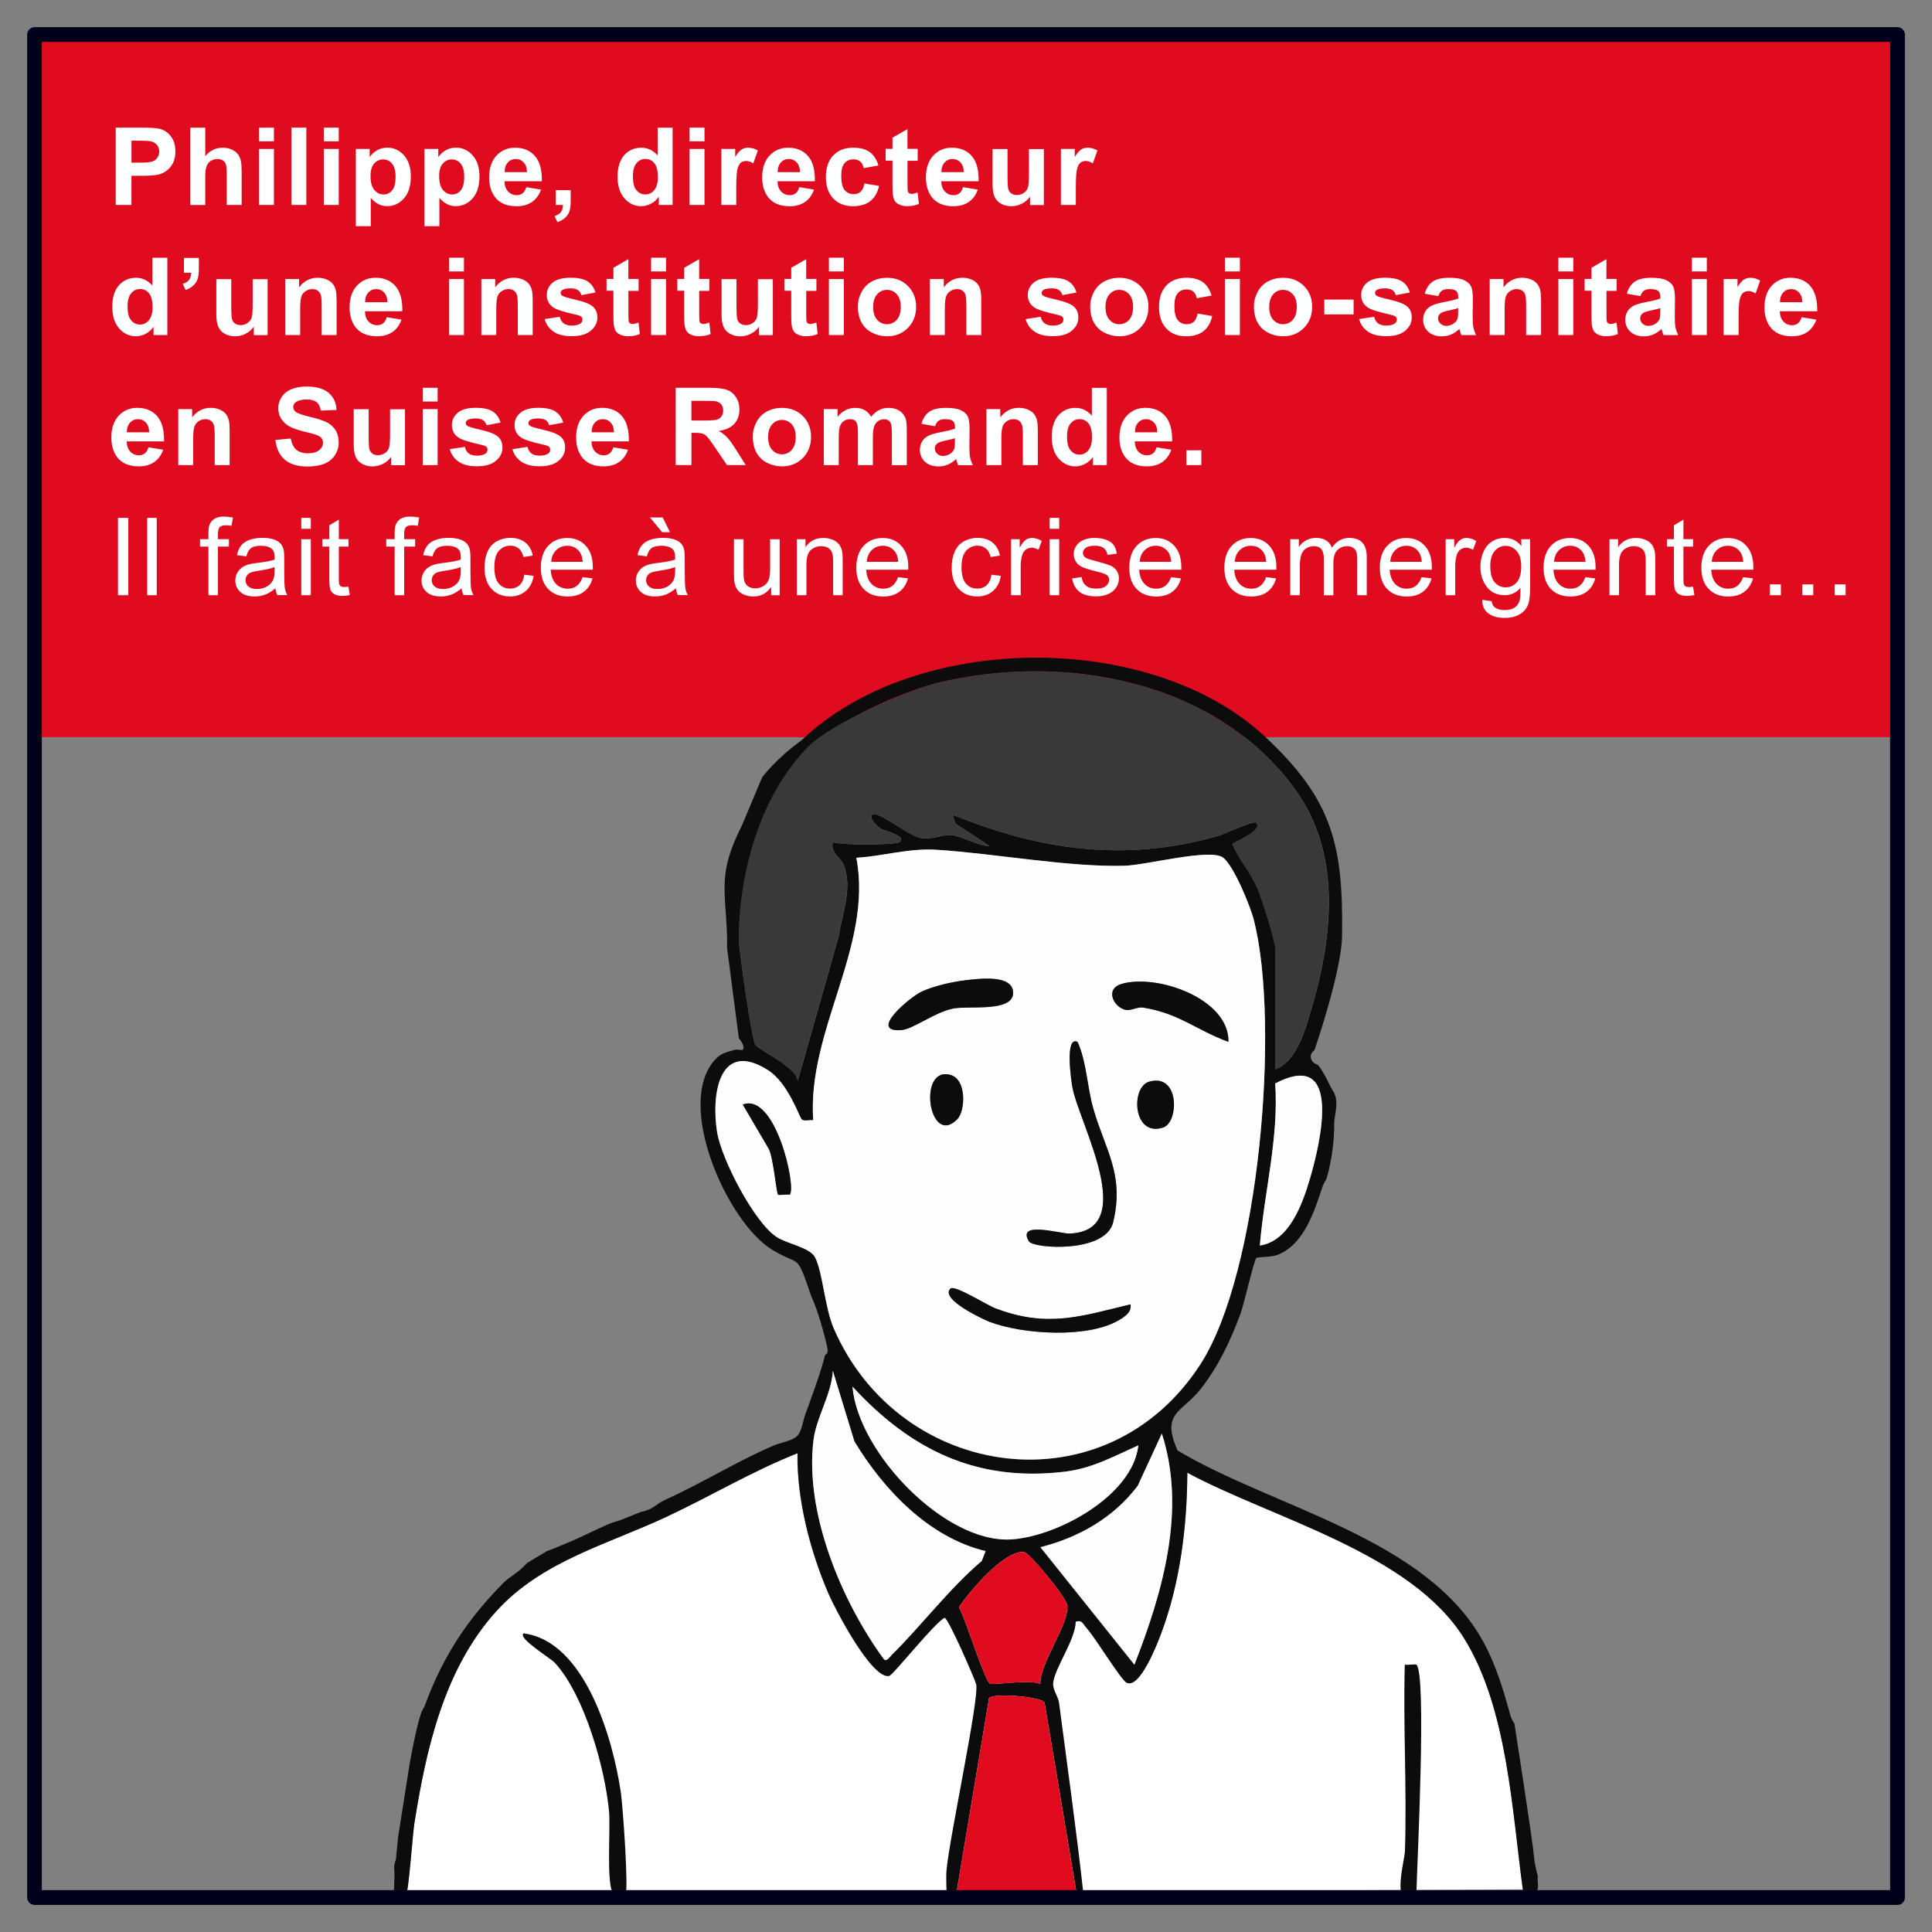 <?xml version="1.0" encoding="UTF-8"?>
<svg id="Calque_1" xmlns="http://www.w3.org/2000/svg" version="1.1" viewBox="0 0 431 431">
  <rect x="0" y="0" width="431" height="431" fill="#808080" stroke="none"/>
  <!-- Generator: Adobe Illustrator 29.8.1, SVG Export Plug-In . SVG Version: 2.1.1 Build 2)  -->
  <rect x="7.7" y="7.7" width="414.07" height="156.76" fill="#e00b1f"/>
  <g>
    <path d="M210.67,360.9c-2.33,1.21-11.47,12.8-12.35,12.97-3.9.77-12.1-15.03-13.59-18.51-4.04-9.44-7.02-20.9-6.84-31.17-10.04,3.97-19.36,9.56-29.11,14.13-13.34,6.26-28,9.91-38.19,21.23-11.57,12.85-15.57,30.64-18.2,47.33-.36,2.29-1.29,15.49-1.88,16.05l249.19-1.45c-2.41-17.76-3.46-40.48-13.07-55.96-11.91-19.17-42.68-26.71-61.77-36.98-.07,12.07-1.61,24.67-5.91,36.05-.76,2.01-4.72,12.34-7.66,10.77-1.28-.68-6.91-9.98-8.87-12.14l-4.37-5.21c-.28-1.73-8.48-11.77-9.69-11.82-4.55-.17-11.99,8.74-14.46,12.33l-3.23,2.37Z" fill="#fff"/>
    <g>
      <path d="M139.48,422.93c.83-.8-.54-19.97-.99-23.04-1.72-11.84-7.97-33.81-21.72-35.5-1.28,1.1,6.03,5.52,6.98,6.55,6.63,7.15,11.29,23.73,12.12,33.32.33,3.84-.67,16.01.91,18.16.55.75,2.46.74,2.69.52Z" fill="#fdfdfd"/>
      <path d="M315.98,371.37c-.25-.2-1.88.11-2.6,0-.38,13.81.49,27.73.03,41.55-.07,2.03-2.44,10.3.41,10.88,1.25.25,2.1-1.03,2.17-2.19.16-6.29,2.29-48.37-.02-50.24Z" fill="#fdfdfd"/>
      <path d="M164.83,210.14c.3,3.15,2.8,21.46,3.7,22.96.66,1.09,9.39,5.05,9.42,8.06l9.17-32.32c.77-5.28,3.15-10.71,1.07-15.94-.7-1.77-3.03-2.58-2.38-5.03,2.06.75,13.96.64,14.85,0,1.88-1.38-3.61-2.56-4.33-3.09s-2.56-2.28-1.77-3.02c1.21-1.15,8.26,4.86,10.99,5.21s4.6-.83,6.71-.66c2.32.19,5.83,2.42,8.5,2.43l-7.62-4.99-.66-2.02c19.55,7.96,38.33,10.63,58.98,4.83,1.59-.45,8.21-3.54,8.73-3.06,1.94,1.79-5.26,4.46-5.26,4.83,1.61,3.67,4.07,6.2,5.68,10.04.96,2.27,3.95,11.63,3.95,13.53v26.65c3.62-1.38,5.59-5.87,6.75-9.42,5.63-17.25,8.87-37.56-2.4-53.04-17.79-24.45-51.48-30.49-79.66-23.78-6.68,1.59-25.42,9.18-28.22,15.47M342.21,414.19c.13,1.5.48,2.93.87,4.37-.17.74.11,1.8,0,2.62-.23.15,0,4.26-3.36.3-2.41-17.76-3.46-40.48-13.07-55.96-11.91-19.17-42.68-26.71-61.77-36.98-.07,12.07-1.61,24.67-5.91,36.05-.76,2.01-4.72,12.34-7.66,10.77-1.28-.68-6.91-9.98-8.87-12.14-.78-.85-.81-1.86-2.46-1.46-.04,3.99-4.77,10.5-5.03,13.68-.13,1.59,1.11,2.93,1.31,4.45,1.83,14.05,3.93,28.82,5.46,42.86-.58.04-.93-.16-1.51-.14l-7.19-42.8c-.72-1.29-11.51-2.23-12.38-.95l-7.3,43.61c-.16,0-1.01.82-2.19.27.02-1.59-.14-3.9,0-5.49.61-7.14,7.37-38.42,6.62-41.51-.27-1.09-6.24-14.84-7.06-14.84-2.33,1.21-11.47,12.8-12.35,12.97-3.9.77-12.1-15.03-13.59-18.51-4.04-9.44-7.02-20.9-6.84-31.17-10.04,3.97-19.36,9.56-29.11,14.13-13.34,6.26-28,9.91-38.19,21.23-11.57,12.85-15.57,30.64-18.2,47.33-.36,2.29-1.29,15.49-1.88,16.05-.18.17-1.9-.11-2.61,0-.15-2.01.19-4.13,0-6.12-.11-1.15.55-1.85.46-3,.18-1.17.27-2.82.41-3.99l2.62-16.6c.65-3.44,1.51-8.13,2.62-11.36.06-.17.57-.92.87-1.75,3.92-10.66,9.51-19.07,17.48-27.09,1.1-1.11,2.8-1.94,4.37-3.5.29-.29.59-.56.87-.87l4.37-2.62c1.54-.55,2.88-1.14,4.37-1.75,3.27-1.34,6.41-3,9.61-4.37.72-.31,1.74-.53,2.62-.87l4.37-1.75c2.87-.56,3.43-1.8,5.24-2.62,8.54-3.87,16.76-8.98,24.47-12.23,1.44-.61,4.15-1,5.24-2.19.95-1.04,1.2-3.3,1.75-4.8,1.39-3.78,3.45-9.34,4.37-13.11.06-.26.85-.17.52-1.68-.68-3.14-2.15-8.42-3.61-11.55-3.42-10.03-2.28-6.39-8.73-10.33-10.04-6.14-21.79-32.58-12.67-42.42,1.5-1.62,2.58-1.57,4.39-2.17.45-.15,1.59.19,1.74,0,.71-.89-.84-2.41-.87-2.62l-2.62-20.1c-.01-.87.03-1.75,0-2.62-.42-10.97-2.04-14.05,3.33-24.75.24-.47,4.4-10.57,4.56-10.79,0,0,3.14-4.15,8.71-8.15,25.36-24.29,77.97-24.62,103.46-.78,14.95,13.98,17.44,24.05,17.13,44.48-.12,7.9-6.12,25.34-6.12,25.34-.03.2-1.17.68-.79,2,.32,1.11,1.44,1.2,1.66,1.5,1.69,2.27,2.43,4.52,3.5,6.12,1.08,2.46,0,4.83,0,6.99,0,6.99-1.75,12.23-1.75,12.23-.03.09-.57.84-.87,1.75-1.82,5.46-4.04,12.63-9.83,15.08-1.6.68-4.56.46-4.92.76-.51.41-2.74,10.33-3.58,12.58-2.23,5.95-4.84,11.53-8.77,16.57-4.25,5.44-8.99,5.21-5.23,13.79,21.45,12.85,55.68,19.48,68.32,42.88,2.79,5.16,4.41,10.7,5.97,16.31.29,1.06.85,1.65.87,1.75,0,0,4.04,25.94,4.37,29.71ZM178.91,249.79c-.58-.36-2.97-8.15-7.68-11.1-10.83-6.78-12.59,5.53-11.26,13.88.95,5.97,8.27,20.15,13.3,23.41,2.36,1.53,7.45,2.33,8.57,4.54,1.72,3.39,2.15,11.21,4.19,15.91,14.78,33.98,60.7,40.46,81.75,7.95,13.21-20.41,17.8-75.94,11.96-99.03-.79-3.12-4.54-12.3-6.93-14.03-2.89-2.09-17.1,1.69-21.87,1.84-12.39.37-29.17-2.75-41.95-3.56-6.31-.4-11.8,1.4-17.95,1.78,3.78,19.74-11.04,38.55-9.62,58.55-.79-.1-1.95.24-2.51-.11ZM281.05,277.86c6.48-.95,9.45-9.06,11.11-14.66,2.43-8.2,7.49-29.41-7.67-21.5.81,12.2-2.43,24.09-3.43,36.16ZM219.87,346.03c-12.64-3.04-22.74-13.66-29.27-24.48l-4.8-15.72c-.28,5.12-3.68,10.38-4.31,15.36-2.05,16.18,6.22,36.01,15.65,48.89.59.78,1.3-.4,1.78-.88,6.68-6.6,12.8-14.77,20.09-20.98l.86-2.19ZM253.95,322.44c-5.5,2.43-10.25,5.13-16.41,5.87-19.7,2.36-34.38-4.87-47.37-18.98,1.2,14.62,20.56,34.94,35.35,34.09,10.19-.58,27.18-9.68,28.42-20.98ZM253.07,371.36c6.3-16.13,11.64-34.48,6.12-51.55l-5.38,11.65c-5.4,7.15-13.09,11.5-21.7,13.7l20.96,26.2ZM232.08,375.71c-.23-4.62,6.65-13.62,5.99-17.71-.28-1.73-8.48-11.77-9.69-11.82-4.55-.17-11.99,8.74-14.46,12.33,1.41,2.47,5.67,16.2,6.93,17.11.46.33,9.24-1.06,11.23.07Z" fill="#0c0c0c"/>
      <path d="M213.34,422.47l7.3-43.61c.86-1.28,11.65-.33,12.38.95l7.19,42.8c-8.8.42-18.3-.08-26.87-.14Z" fill="#e00b1f"/>
      <path d="M139.48,422.93c-.24.23-2.15.23-2.69-.52-1.58-2.15-.58-14.32-.91-18.16-.83-9.59-5.5-26.16-12.12-33.32-.96-1.03-8.27-5.45-6.98-6.55,13.76,1.7,20,23.66,21.72,35.5.45,3.08,1.82,22.24.99,23.04Z" fill="#0c0c0c"/>
      <path d="M315.98,371.37c2.31,1.87.18,43.95.02,50.24-.06,1.16-.92,2.44-2.17,2.19-2.85-.58-.48-8.85-.41-10.88.46-13.81-.42-27.74-.03-41.55.72.12,2.35-.19,2.6,0Z" fill="#0c0c0c"/>
      <path d="M178.91,249.79c.56.35,1.72.01,2.51.11-1.42-19.99,13.4-38.81,9.62-58.55,6.14-.38,11.64-2.18,17.95-1.78,12.78.8,29.56,3.93,41.95,3.56,4.76-.14,18.98-3.92,21.87-1.84,2.4,1.73,6.15,10.92,6.93,14.03,5.84,23.1,1.26,78.63-11.96,99.03-21.05,32.51-66.97,26.03-81.75-7.95-2.04-4.69-2.47-12.52-4.19-15.91-1.12-2.2-6.21-3.01-8.57-4.54-5.03-3.25-12.34-17.44-13.3-23.41-1.33-8.35.43-20.65,11.26-13.88,4.72,2.95,7.1,10.74,7.68,11.1ZM215.31,218.69c-2.76.3-7.21,1.34-9.71,2.52s-12.01,9.07-4.59,8.59c2.69-.17,7.67-4.14,11.82-4.85,3.48-.6,13.18.95,13.18-3.45s-7.93-3.12-10.7-2.82ZM274.05,232.42c.18-9.67-16.03-15.25-23.84-12.92-3.83,1.14-1.75,5.19.87,5.79,1.19.27,2.62-.72,3.96-.51,8.06,1.29,11.9,5.05,19.01,7.64ZM229.54,276.92c1.02,1.66,17.1,2.71,18.79-4.24,2.6-10.72-1.86-16.31-4.43-25.39-1.4-4.95-1.49-10.41-3.5-14.85-2.98-1.48-1.32,9.18-1.19,9.93,1.32,7.88,15.22,32.2-.61,32.82-1.92.08-11.93-2.92-9.05,1.73ZM213.55,249.69c1.83-1.85,2.14-8.89-1.52-9.9-7.45-2.05-4.81,16.3,1.52,9.9ZM256.32,241.32c-4.13,1.23-3.61,12.44,3.17,10.21,3.55-1.17,3.7-12.26-3.17-10.21ZM176.18,266.51c1.56-1.5-3.16-22.92-10.48-20.1l5.66,9.63c1.12,1.51,1.82,10.1,2.21,10.47.18.17,1.9-.11,2.61,0ZM252.2,290.98c-11.32,2.76-18.67,5.26-30.16.88-1.92-.73-9.1-5.31-10.03-4.38-2.37,2.35,7.42,6.9,8.75,7.4,7.44,2.83,22.23,3.78,29.13-.54,1.21-.76,2.59-1.71,2.31-3.36Z" fill="#fdfdfd"/>
      <path d="M180.42,166.46c4.89-4.97,22.12-12.56,28.8-14.15,28.18-6.71,61.87-.67,79.66,23.78,11.27,15.49,8.03,35.8,2.4,53.04-1.16,3.55-3.12,8.04-6.75,9.42v-26.65c0-1.89-2.99-11.25-3.95-13.53-1.62-3.84-4.07-6.37-5.68-10.04,0-.37,7.2-3.04,5.26-4.83-.52-.48-7.14,2.61-8.73,3.06-20.64,5.8-39.43,3.13-58.98-4.83l.66,2.02,7.62,4.99c-2.67,0-6.17-2.24-8.5-2.43-2.12-.17-4.09.99-6.71.66s-9.78-6.35-10.99-5.21c-.78.74,1.03,2.48,1.77,3.02s6.21,1.71,4.33,3.09c-.89.65-12.78.76-14.85,0-.65,2.45,1.68,3.26,2.38,5.03,2.07,5.23-.3,10.66-1.07,15.94l-9.17,32.32c-.02-3.01-8.76-6.97-9.42-8.06-.9-1.5-3.39-19.81-3.7-22.96,0,0-1.04-26.77,15.6-43.68Z" fill="#393939"/>
      <path d="M219.87,346.03l-.86,2.19c-7.29,6.21-13.41,14.38-20.09,20.98-.48.47-1.18,1.66-1.78.88-9.43-12.88-17.7-32.71-15.65-48.89.63-4.98,4.03-10.24,4.31-15.36l4.8,15.72c6.53,10.82,16.63,21.44,29.27,24.48Z" fill="#fdfdfd"/>
      <path d="M253.95,322.44c-1.25,11.3-18.23,20.4-28.42,20.98-14.79.85-34.15-19.47-35.35-34.09,12.99,14.11,27.67,21.34,47.37,18.98,6.16-.74,10.91-3.44,16.41-5.87Z" fill="#fdfdfd"/>
      <path d="M253.07,371.36l-20.96-26.2c8.61-2.2,16.3-6.55,21.7-13.7l5.38-11.65c5.52,17.07.18,35.42-6.12,51.55Z" fill="#fdfdfd"/>
      <path d="M232.08,375.71c-2-1.14-10.77.26-11.23-.07-1.26-.92-5.52-14.64-6.93-17.11,2.47-3.6,9.91-12.5,14.46-12.33,1.22.04,9.42,10.09,9.69,11.82.65,4.09-6.23,13.09-5.99,17.71Z" fill="#e00b1f"/>
      <path d="M281.05,277.86c1-12.07,4.24-23.96,3.43-36.16,15.16-7.91,10.1,13.3,7.67,21.5-1.66,5.6-4.62,13.71-11.11,14.66Z" fill="#fdfdfd"/>
      <path d="M229.54,276.92c-2.88-4.66,7.13-1.66,9.05-1.73,15.83-.62,1.93-24.94.61-32.82-.13-.76-1.79-11.42,1.19-9.93,2.02,4.45,2.1,9.91,3.5,14.85,2.57,9.08,7.03,14.67,4.43,25.39-1.68,6.95-17.76,5.9-18.79,4.24Z" fill="#0c0c0c"/>
      <path d="M215.31,218.69c2.78-.3,10.7-1.43,10.7,2.82s-9.69,2.85-13.18,3.45c-4.15.71-9.14,4.68-11.82,4.85-7.42.47,1.97-7.35,4.59-8.59s6.95-2.23,9.71-2.52Z" fill="#0c0c0c"/>
      <path d="M274.05,232.42c-7.12-2.59-10.96-6.35-19.01-7.64-1.35-.22-2.77.78-3.96.51-2.61-.6-4.7-4.65-.87-5.79,7.81-2.33,24.02,3.25,23.84,12.92Z" fill="#0c0c0c"/>
      <path d="M252.2,290.98c.28,1.66-1.09,2.6-2.31,3.36-6.89,4.32-21.68,3.38-29.13.54-1.33-.51-11.12-5.05-8.75-7.4.93-.93,8.11,3.65,10.03,4.38,11.49,4.38,18.84,1.87,30.16-.88Z" fill="#0c0c0c"/>
      <path d="M256.32,241.32c6.87-2.05,6.72,9.04,3.17,10.21-6.77,2.23-7.3-8.98-3.17-10.21Z" fill="#0c0c0c"/>
      <path d="M176.18,266.51c-.71-.11-2.43.17-2.61,0-.39-.37-1.09-8.96-2.21-10.47l-5.66-9.63c7.32-2.82,12.03,18.6,10.48,20.1Z" fill="#0c0c0c"/>
      <path d="M213.55,249.69c-6.33,6.4-8.97-11.95-1.52-9.9,3.66,1.01,3.35,8.05,1.52,9.9Z" fill="#0c0c0c"/>
    </g>
  </g>
  <g>
    <path d="M25.82,45.72v-17.25h5.63c2.13,0,3.52.09,4.17.26,1,.26,1.83.82,2.5,1.69.67.87,1.01,1.99,1.01,3.36,0,1.06-.19,1.95-.58,2.67-.39.72-.88,1.29-1.48,1.7-.6.41-1.2.68-1.82.82-.84.16-2.05.25-3.64.25h-2.29v6.5h-3.51ZM29.33,31.39v4.89h1.92c1.38,0,2.31-.09,2.77-.27.47-.18.83-.46,1.1-.85s.4-.83.4-1.34c0-.63-.19-1.15-.56-1.55-.37-.41-.84-.66-1.41-.76-.42-.08-1.26-.12-2.52-.12h-1.69Z" fill="#feffff"/>
    <path d="M45.79,28.48v6.34c1.07-1.25,2.36-1.87,3.85-1.87.77,0,1.46.14,2.07.42s1.08.64,1.39,1.08c.31.44.53.93.64,1.46.11.53.17,1.36.17,2.48v7.33h-3.33v-6.6c0-1.31-.06-2.14-.19-2.49-.13-.35-.35-.63-.67-.84-.32-.21-.72-.31-1.2-.31-.55,0-1.05.13-1.48.4s-.75.67-.95,1.21c-.2.54-.3,1.33-.3,2.38v6.26h-3.33v-17.25h3.33Z" fill="#feffff"/>
    <path d="M57.78,31.53v-3.06h3.33v3.06h-3.33ZM57.78,45.72v-12.49h3.33v12.49h-3.33Z" fill="#feffff"/>
    <path d="M65.01,45.72v-17.25h3.33v17.25h-3.33Z" fill="#feffff"/>
    <path d="M72.24,31.53v-3.06h3.33v3.06h-3.33ZM72.24,45.72v-12.49h3.33v12.49h-3.33Z" fill="#feffff"/>
    <path d="M79.37,33.23h3.1v1.83c.4-.63.95-1.14,1.64-1.53.69-.39,1.45-.59,2.29-.59,1.46,0,2.7.57,3.72,1.71,1.02,1.14,1.53,2.72,1.53,4.75s-.51,3.71-1.54,4.86-2.27,1.73-3.73,1.73c-.7,0-1.33-.14-1.89-.41s-1.16-.75-1.78-1.41v6.29h-3.33v-17.25ZM82.66,39.26c0,1.4.28,2.44.84,3.11s1.24,1.01,2.05,1.01,1.42-.31,1.93-.92.77-1.63.77-3.03c0-1.31-.27-2.28-.79-2.92-.53-.64-1.19-.95-1.97-.95s-1.49.31-2.03.94c-.54.62-.81,1.55-.81,2.77Z" fill="#feffff"/>
    <path d="M94.68,33.23h3.1v1.83c.4-.63.95-1.14,1.64-1.53.69-.39,1.45-.59,2.29-.59,1.46,0,2.7.57,3.72,1.71,1.02,1.14,1.53,2.72,1.53,4.75s-.51,3.71-1.54,4.86-2.27,1.73-3.73,1.73c-.7,0-1.33-.14-1.89-.41s-1.16-.75-1.78-1.41v6.29h-3.33v-17.25ZM97.97,39.26c0,1.4.28,2.44.84,3.11s1.24,1.01,2.05,1.01,1.42-.31,1.93-.92.77-1.63.77-3.03c0-1.31-.27-2.28-.79-2.92-.53-.64-1.19-.95-1.97-.95s-1.49.31-2.03.94c-.54.62-.81,1.55-.81,2.77Z" fill="#feffff"/>
    <path d="M117.37,41.75l3.32.55c-.43,1.21-1.1,2.13-2.02,2.76-.92.63-2.07.95-3.45.95-2.19,0-3.81-.71-4.86-2.13-.83-1.14-1.24-2.57-1.24-4.31,0-2.07.55-3.69,1.64-4.86,1.09-1.17,2.47-1.76,4.14-1.76,1.87,0,3.35.61,4.43,1.84,1.08,1.23,1.6,3.11,1.55,5.64h-8.34c.02.98.29,1.74.81,2.29.51.54,1.15.82,1.92.82.52,0,.96-.14,1.32-.42s.62-.74.81-1.36ZM117.56,38.4c-.02-.96-.27-1.68-.75-2.18-.47-.5-1.05-.75-1.73-.75-.73,0-1.33.26-1.8.79s-.71,1.24-.7,2.14h4.98Z" fill="#feffff"/>
    <path d="M123.98,42.42h3.33v2.36c0,.96-.08,1.71-.25,2.26-.17.55-.48,1.05-.94,1.49-.46.44-1.05.78-1.76,1.04l-.65-1.36c.67-.22,1.15-.52,1.43-.91.28-.38.43-.91.45-1.58h-1.61v-3.31Z" fill="#feffff"/>
    <path d="M150.06,45.72h-3.09v-1.83c-.51.71-1.12,1.25-1.82,1.59-.7.35-1.4.52-2.12.52-1.45,0-2.68-.58-3.71-1.73-1.03-1.16-1.55-2.77-1.55-4.84s.5-3.73,1.5-4.83c1-1.1,2.27-1.65,3.8-1.65,1.41,0,2.62.58,3.65,1.74v-6.21h3.33v17.25ZM141.18,39.2c0,1.33.19,2.3.56,2.89.54.86,1.29,1.29,2.25,1.29.77,0,1.42-.32,1.96-.97s.81-1.61.81-2.9c0-1.44-.26-2.47-.78-3.1s-1.19-.95-2-.95-1.45.31-1.98.94-.8,1.55-.8,2.79Z" fill="#feffff"/>
    <path d="M153.83,31.53v-3.06h3.33v3.06h-3.33ZM153.83,45.72v-12.49h3.33v12.49h-3.33Z" fill="#feffff"/>
    <path d="M164.25,45.72h-3.33v-12.49h3.09v1.78c.53-.84,1.01-1.39,1.43-1.66.42-.27.9-.4,1.44-.4.76,0,1.49.21,2.19.62l-1.03,2.88c-.56-.36-1.08-.54-1.56-.54s-.86.13-1.19.38-.58.72-.76,1.38-.28,2.06-.28,4.19v3.86Z" fill="#feffff"/>
    <path d="M178.28,41.75l3.32.55c-.43,1.21-1.1,2.13-2.02,2.76-.92.63-2.07.95-3.45.95-2.19,0-3.81-.71-4.86-2.13-.83-1.14-1.24-2.57-1.24-4.31,0-2.07.55-3.69,1.64-4.86,1.09-1.17,2.47-1.76,4.14-1.76,1.87,0,3.35.61,4.43,1.84,1.08,1.23,1.6,3.11,1.55,5.64h-8.34c.02.98.29,1.74.81,2.29.51.54,1.15.82,1.92.82.52,0,.96-.14,1.32-.42s.62-.74.81-1.36ZM178.47,38.4c-.02-.96-.27-1.68-.75-2.18-.47-.5-1.05-.75-1.73-.75-.73,0-1.33.26-1.8.79s-.71,1.24-.7,2.14h4.98Z" fill="#feffff"/>
    <path d="M195.94,36.92l-3.28.59c-.11-.65-.36-1.14-.75-1.47-.39-.33-.9-.49-1.52-.49-.83,0-1.49.28-1.98.85-.49.57-.74,1.52-.74,2.85,0,1.48.25,2.53.75,3.14.5.61,1.18.92,2.02.92.63,0,1.15-.18,1.55-.54s.69-.97.85-1.84l3.27.55c-.34,1.49-.99,2.62-1.96,3.38-.96.76-2.26,1.14-3.87,1.14-1.84,0-3.31-.58-4.4-1.73s-1.64-2.75-1.64-4.79.55-3.67,1.65-4.82c1.1-1.15,2.58-1.72,4.46-1.72,1.53,0,2.75.33,3.66.98.9.65,1.55,1.65,1.95,2.99Z" fill="#feffff"/>
    <path d="M204.72,33.23v2.64h-2.27v5.03c0,1.02.02,1.61.06,1.78.04.17.14.31.3.42.15.11.34.16.56.16.31,0,.75-.11,1.34-.32l.28,2.56c-.77.33-1.65.49-2.63.49-.6,0-1.14-.1-1.62-.3-.48-.2-.84-.46-1.06-.78-.23-.32-.38-.75-.47-1.29-.07-.38-.11-1.16-.11-2.33v-5.45h-1.53v-2.64h1.53v-2.48l3.34-1.93v4.41h2.27Z" fill="#feffff"/>
    <path d="M214.81,41.75l3.32.55c-.43,1.21-1.1,2.13-2.02,2.76-.92.63-2.07.95-3.45.95-2.19,0-3.81-.71-4.86-2.13-.83-1.14-1.24-2.57-1.24-4.31,0-2.07.55-3.69,1.64-4.86,1.09-1.17,2.47-1.76,4.14-1.76,1.87,0,3.35.61,4.43,1.84,1.08,1.23,1.6,3.11,1.55,5.64h-8.34c.02.98.29,1.74.81,2.29.51.54,1.15.82,1.92.82.52,0,.96-.14,1.32-.42s.62-.74.81-1.36ZM215,38.4c-.02-.96-.27-1.68-.75-2.18-.47-.5-1.05-.75-1.73-.75-.73,0-1.33.26-1.8.79s-.71,1.24-.7,2.14h4.98Z" fill="#feffff"/>
    <path d="M229.79,45.72v-1.87c-.46.67-1.06,1.19-1.81,1.58-.75.38-1.53.58-2.36.58s-1.6-.18-2.28-.55-1.16-.89-1.46-1.55-.45-1.59-.45-2.76v-7.9h3.33v5.74c0,1.76.06,2.83.18,3.23s.35.71.67.94c.32.23.73.35,1.23.35.57,0,1.08-.15,1.53-.46.45-.31.76-.69.92-1.15.17-.46.25-1.58.25-3.37v-5.27h3.33v12.49h-3.09Z" fill="#feffff"/>
    <path d="M240,45.72h-3.33v-12.49h3.09v1.78c.53-.84,1.01-1.39,1.43-1.66.42-.27.9-.4,1.44-.4.76,0,1.49.21,2.19.62l-1.03,2.88c-.56-.36-1.08-.54-1.56-.54s-.86.13-1.19.38-.58.72-.76,1.38-.28,2.06-.28,4.19v3.86Z" fill="#feffff"/>
    <path d="M37.34,74.74h-3.09v-1.83c-.51.71-1.12,1.25-1.82,1.59-.7.35-1.4.52-2.12.52-1.45,0-2.68-.58-3.71-1.73-1.03-1.16-1.55-2.77-1.55-4.84s.5-3.73,1.5-4.83c1-1.1,2.27-1.65,3.8-1.65,1.41,0,2.62.58,3.65,1.74v-6.21h3.33v17.25ZM28.45,68.22c0,1.33.19,2.3.56,2.89.54.86,1.29,1.29,2.25,1.29.77,0,1.42-.32,1.96-.97s.81-1.61.81-2.9c0-1.44-.26-2.47-.78-3.1s-1.19-.95-2-.95-1.45.31-1.98.94-.8,1.55-.8,2.79Z" fill="#feffff"/>
    <path d="M41.03,57.54h3.33v2.36c0,.96-.08,1.71-.25,2.26-.17.55-.48,1.05-.94,1.49-.46.44-1.05.78-1.76,1.04l-.65-1.36c.67-.22,1.15-.52,1.43-.91.28-.38.43-.91.45-1.58h-1.61v-3.31Z" fill="#feffff"/>
    <path d="M56.62,74.74v-1.87c-.46.67-1.06,1.19-1.81,1.58-.75.38-1.53.58-2.36.58s-1.6-.18-2.28-.55-1.16-.89-1.46-1.55-.45-1.59-.45-2.76v-7.9h3.33v5.74c0,1.76.06,2.83.18,3.23s.35.71.67.94c.32.23.73.35,1.23.35.57,0,1.08-.15,1.53-.46.45-.31.76-.69.92-1.15.17-.46.25-1.58.25-3.37v-5.27h3.33v12.49h-3.09Z" fill="#feffff"/>
    <path d="M75.09,74.74h-3.33v-6.38c0-1.35-.07-2.22-.21-2.62-.14-.4-.37-.7-.69-.92-.32-.22-.71-.33-1.16-.33-.58,0-1.09.16-1.55.47-.46.31-.77.73-.94,1.25s-.25,1.47-.25,2.87v5.66h-3.33v-12.49h3.09v1.83c1.1-1.41,2.48-2.12,4.15-2.12.73,0,1.41.13,2.01.39s1.07.6,1.38,1.01c.31.41.53.87.65,1.39s.18,1.26.18,2.22v7.76Z" fill="#feffff"/>
    <path d="M86.24,70.76l3.32.55c-.43,1.21-1.1,2.13-2.02,2.76-.92.63-2.07.95-3.45.95-2.19,0-3.81-.71-4.86-2.13-.83-1.14-1.24-2.57-1.24-4.31,0-2.07.55-3.69,1.64-4.86,1.09-1.17,2.47-1.76,4.14-1.76,1.87,0,3.35.61,4.43,1.84,1.08,1.23,1.6,3.11,1.55,5.64h-8.34c.02.98.29,1.74.81,2.29.51.54,1.15.82,1.92.82.52,0,.96-.14,1.32-.42s.62-.74.81-1.36ZM86.43,67.42c-.02-.96-.27-1.68-.75-2.18-.47-.5-1.05-.75-1.73-.75-.73,0-1.33.26-1.8.79s-.71,1.24-.7,2.14h4.98Z" fill="#feffff"/>
    <path d="M100.17,60.55v-3.06h3.33v3.06h-3.33ZM100.17,74.74v-12.49h3.33v12.49h-3.33Z" fill="#feffff"/>
    <path d="M118.84,74.74h-3.33v-6.38c0-1.35-.07-2.22-.21-2.62-.14-.4-.37-.7-.69-.92-.32-.22-.71-.33-1.16-.33-.58,0-1.09.16-1.55.47-.46.31-.77.73-.94,1.25s-.25,1.47-.25,2.87v5.66h-3.33v-12.49h3.09v1.83c1.1-1.41,2.48-2.12,4.15-2.12.73,0,1.41.13,2.01.39s1.07.6,1.38,1.01c.31.41.53.87.65,1.39s.18,1.26.18,2.22v7.76Z" fill="#feffff"/>
    <path d="M121.53,71.18l3.34-.51c.14.64.43,1.13.86,1.46s1.04.5,1.82.5c.86,0,1.51-.16,1.94-.47.29-.22.44-.51.44-.88,0-.25-.08-.46-.24-.62-.17-.16-.54-.3-1.11-.44-2.69-.59-4.39-1.13-5.11-1.61-1-.67-1.49-1.61-1.49-2.81,0-1.08.43-1.99,1.29-2.73.86-.74,2.2-1.11,4-1.11s3,.28,3.84.83c.84.56,1.41,1.38,1.73,2.47l-3.14.58c-.13-.49-.39-.86-.76-1.12-.38-.26-.91-.39-1.61-.39-.88,0-1.5.12-1.88.36-.25.17-.38.4-.38.67,0,.24.11.44.33.6.3.22,1.34.53,3.11.93s3.01.89,3.71,1.47c.7.59,1.04,1.41,1.04,2.46,0,1.15-.48,2.13-1.45,2.95-.96.82-2.39,1.23-4.28,1.23-1.71,0-3.07-.34-4.07-1.04-1-.69-1.65-1.63-1.96-2.81Z" fill="#feffff"/>
    <path d="M142.46,62.25v2.64h-2.27v5.03c0,1.02.02,1.61.06,1.78.04.17.14.31.3.42.15.11.34.16.56.16.31,0,.75-.11,1.34-.32l.28,2.56c-.77.33-1.65.49-2.63.49-.6,0-1.14-.1-1.62-.3-.48-.2-.84-.46-1.06-.78-.23-.32-.38-.75-.47-1.29-.07-.38-.11-1.16-.11-2.33v-5.45h-1.53v-2.64h1.53v-2.48l3.34-1.93v4.41h2.27Z" fill="#feffff"/>
    <path d="M145.25,60.55v-3.06h3.33v3.06h-3.33ZM145.25,74.74v-12.49h3.33v12.49h-3.33Z" fill="#feffff"/>
    <path d="M158.25,62.25v2.64h-2.27v5.03c0,1.02.02,1.61.06,1.78.04.17.14.31.3.42.15.11.34.16.56.16.31,0,.75-.11,1.34-.32l.28,2.56c-.77.33-1.65.49-2.63.49-.6,0-1.14-.1-1.62-.3-.48-.2-.84-.46-1.06-.78-.23-.32-.38-.75-.47-1.29-.07-.38-.11-1.16-.11-2.33v-5.45h-1.53v-2.64h1.53v-2.48l3.34-1.93v4.41h2.27Z" fill="#feffff"/>
    <path d="M169.33,74.74v-1.87c-.46.67-1.06,1.19-1.81,1.58-.75.38-1.53.58-2.36.58s-1.6-.18-2.28-.55-1.16-.89-1.46-1.55-.45-1.59-.45-2.76v-7.9h3.33v5.74c0,1.76.06,2.83.18,3.23s.35.71.67.94c.32.23.73.35,1.23.35.57,0,1.08-.15,1.53-.46.45-.31.76-.69.92-1.15.17-.46.25-1.58.25-3.37v-5.27h3.33v12.49h-3.09Z" fill="#feffff"/>
    <path d="M182.13,62.25v2.64h-2.27v5.03c0,1.02.02,1.61.06,1.78.04.17.14.31.3.42.15.11.34.16.56.16.31,0,.75-.11,1.34-.32l.28,2.56c-.77.33-1.65.49-2.63.49-.6,0-1.14-.1-1.62-.3-.48-.2-.84-.46-1.06-.78-.23-.32-.38-.75-.47-1.29-.07-.38-.11-1.16-.11-2.33v-5.45h-1.53v-2.64h1.53v-2.48l3.34-1.93v4.41h2.27Z" fill="#feffff"/>
    <path d="M184.92,60.55v-3.06h3.33v3.06h-3.33ZM184.92,74.74v-12.49h3.33v12.49h-3.33Z" fill="#feffff"/>
    <path d="M191.38,68.32c0-1.1.27-2.16.82-3.19.54-1.03,1.32-1.81,2.32-2.35,1-.54,2.12-.81,3.35-.81,1.9,0,3.46.61,4.68,1.84,1.22,1.23,1.82,2.78,1.82,4.65s-.61,3.46-1.84,4.7c-1.23,1.24-2.77,1.86-4.64,1.86-1.15,0-2.25-.26-3.3-.78-1.05-.52-1.84-1.28-2.39-2.28-.55-1-.82-2.22-.82-3.65ZM194.79,68.49c0,1.24.3,2.19.89,2.85.59.66,1.32.99,2.19.99s1.6-.33,2.19-.99c.59-.66.88-1.62.88-2.87s-.29-2.16-.88-2.82c-.59-.66-1.32-.99-2.19-.99s-1.6.33-2.19.99c-.59.66-.89,1.61-.89,2.85Z" fill="#feffff"/>
    <path d="M218.91,74.74h-3.33v-6.38c0-1.35-.07-2.22-.21-2.62-.14-.4-.37-.7-.69-.92-.32-.22-.71-.33-1.16-.33-.58,0-1.09.16-1.55.47-.46.31-.77.73-.94,1.25s-.25,1.47-.25,2.87v5.66h-3.33v-12.49h3.09v1.83c1.1-1.41,2.48-2.12,4.15-2.12.73,0,1.41.13,2.01.39s1.07.6,1.38,1.01c.31.41.53.87.65,1.39s.18,1.26.18,2.22v7.76Z" fill="#feffff"/>
    <path d="M228.83,71.18l3.34-.51c.14.64.43,1.13.86,1.46s1.04.5,1.82.5c.86,0,1.51-.16,1.94-.47.29-.22.44-.51.44-.88,0-.25-.08-.46-.24-.62-.17-.16-.54-.3-1.11-.44-2.69-.59-4.39-1.13-5.11-1.61-1-.67-1.49-1.61-1.49-2.81,0-1.08.43-1.99,1.29-2.73.86-.74,2.2-1.11,4-1.11s3,.28,3.84.83c.84.56,1.41,1.38,1.73,2.47l-3.14.58c-.13-.49-.39-.86-.76-1.12-.38-.26-.91-.39-1.61-.39-.88,0-1.5.12-1.88.36-.25.17-.38.4-.38.67,0,.24.11.44.33.6.3.22,1.34.53,3.11.93s3.01.89,3.71,1.47c.7.59,1.04,1.41,1.04,2.46,0,1.15-.48,2.13-1.45,2.95-.96.82-2.39,1.23-4.28,1.23-1.71,0-3.07-.34-4.07-1.04-1-.69-1.65-1.63-1.96-2.81Z" fill="#feffff"/>
    <path d="M243.21,68.32c0-1.1.27-2.16.82-3.19.54-1.03,1.32-1.81,2.32-2.35,1-.54,2.12-.81,3.35-.81,1.9,0,3.46.61,4.68,1.84,1.22,1.23,1.82,2.78,1.82,4.65s-.61,3.46-1.84,4.7c-1.23,1.24-2.77,1.86-4.64,1.86-1.15,0-2.25-.26-3.3-.78-1.05-.52-1.84-1.28-2.39-2.28-.55-1-.82-2.22-.82-3.65ZM246.62,68.49c0,1.24.3,2.19.89,2.85.59.66,1.32.99,2.19.99s1.6-.33,2.19-.99c.59-.66.88-1.62.88-2.87s-.29-2.16-.88-2.82c-.59-.66-1.32-.99-2.19-.99s-1.6.33-2.19.99c-.59.66-.89,1.61-.89,2.85Z" fill="#feffff"/>
    <path d="M270.26,65.94l-3.28.59c-.11-.65-.36-1.14-.75-1.47-.39-.33-.9-.49-1.52-.49-.83,0-1.49.28-1.98.85-.49.57-.74,1.52-.74,2.85,0,1.48.25,2.53.75,3.14.5.61,1.18.92,2.02.92.63,0,1.15-.18,1.55-.54s.69-.97.85-1.84l3.27.55c-.34,1.49-.99,2.62-1.96,3.38-.96.76-2.26,1.14-3.87,1.14-1.84,0-3.31-.58-4.4-1.73s-1.64-2.75-1.64-4.79.55-3.67,1.65-4.82c1.1-1.15,2.58-1.72,4.46-1.72,1.53,0,2.75.33,3.66.98.9.65,1.55,1.65,1.95,2.99Z" fill="#feffff"/>
    <path d="M273.27,60.55v-3.06h3.33v3.06h-3.33ZM273.27,74.74v-12.49h3.33v12.49h-3.33Z" fill="#feffff"/>
    <path d="M279.73,68.32c0-1.1.27-2.16.82-3.19.54-1.03,1.32-1.81,2.32-2.35,1-.54,2.12-.81,3.35-.81,1.9,0,3.46.61,4.68,1.84,1.22,1.23,1.82,2.78,1.82,4.65s-.61,3.46-1.84,4.7c-1.23,1.24-2.77,1.86-4.64,1.86-1.15,0-2.25-.26-3.3-.78-1.05-.52-1.84-1.28-2.39-2.28-.55-1-.82-2.22-.82-3.65ZM283.14,68.49c0,1.24.3,2.19.89,2.85.59.66,1.32.99,2.19.99s1.6-.33,2.19-.99c.59-.66.88-1.62.88-2.87s-.29-2.16-.88-2.82c-.59-.66-1.32-.99-2.19-.99s-1.6.33-2.19.99c-.59.66-.89,1.61-.89,2.85Z" fill="#feffff"/>
    <path d="M295.43,70.14v-3.31h6.54v3.31h-6.54Z" fill="#feffff"/>
    <path d="M303.21,71.18l3.34-.51c.14.64.43,1.13.86,1.46s1.04.5,1.82.5c.86,0,1.51-.16,1.94-.47.29-.22.44-.51.44-.88,0-.25-.08-.46-.24-.62-.17-.16-.54-.3-1.11-.44-2.69-.59-4.39-1.13-5.11-1.61-1-.67-1.49-1.61-1.49-2.81,0-1.08.43-1.99,1.29-2.73.86-.74,2.2-1.11,4-1.11s3,.28,3.84.83c.84.56,1.41,1.38,1.73,2.47l-3.14.58c-.13-.49-.39-.86-.76-1.12-.38-.26-.91-.39-1.61-.39-.88,0-1.5.12-1.88.36-.25.17-.38.4-.38.67,0,.24.11.44.33.6.3.22,1.34.53,3.11.93s3.01.89,3.71,1.47c.7.59,1.04,1.41,1.04,2.46,0,1.15-.48,2.13-1.45,2.95-.96.82-2.39,1.23-4.28,1.23-1.71,0-3.07-.34-4.07-1.04-1-.69-1.65-1.63-1.96-2.81Z" fill="#feffff"/>
    <path d="M320.85,66.06l-3.02-.54c.34-1.21.92-2.1,1.75-2.68.83-.58,2.06-.87,3.7-.87,1.48,0,2.59.17,3.32.52.73.35,1.24.79,1.53,1.33.3.54.44,1.52.44,2.96l-.04,3.86c0,1.1.05,1.91.16,2.43.11.52.31,1.08.6,1.68h-3.29c-.09-.22-.19-.54-.32-.98-.06-.2-.09-.33-.12-.39-.57.55-1.18.96-1.83,1.24s-1.34.41-2.07.41c-1.3,0-2.32-.35-3.06-1.05-.75-.7-1.12-1.58-1.12-2.65,0-.71.17-1.34.51-1.89s.82-.98,1.43-1.27,1.5-.55,2.65-.77c1.56-.29,2.63-.56,3.24-.81v-.33c0-.64-.16-1.09-.47-1.36s-.91-.41-1.79-.41c-.59,0-1.05.12-1.39.35-.33.23-.6.64-.81,1.22ZM325.3,68.74c-.43.14-1.1.31-2.03.51-.92.2-1.53.39-1.81.58-.43.31-.65.69-.65,1.16s.17.86.52,1.2c.35.34.79.51,1.33.51.6,0,1.17-.2,1.72-.59.4-.3.67-.66.79-1.09.09-.28.13-.82.13-1.61v-.66Z" fill="#feffff"/>
    <path d="M343.79,74.74h-3.33v-6.38c0-1.35-.07-2.22-.21-2.62-.14-.4-.37-.7-.69-.92-.32-.22-.71-.33-1.16-.33-.58,0-1.09.16-1.55.47-.46.31-.77.73-.94,1.25s-.25,1.47-.25,2.87v5.66h-3.33v-12.49h3.09v1.83c1.1-1.41,2.48-2.12,4.15-2.12.73,0,1.41.13,2.01.39s1.07.6,1.38,1.01c.31.41.53.87.65,1.39s.18,1.26.18,2.22v7.76Z" fill="#feffff"/>
    <path d="M347.65,60.55v-3.06h3.33v3.06h-3.33ZM347.65,74.74v-12.49h3.33v12.49h-3.33Z" fill="#feffff"/>
    <path d="M360.65,62.25v2.64h-2.27v5.03c0,1.02.02,1.61.06,1.78.04.17.14.31.3.42.15.11.34.16.56.16.31,0,.75-.11,1.34-.32l.28,2.56c-.77.33-1.65.49-2.63.49-.6,0-1.14-.1-1.62-.3-.48-.2-.84-.46-1.06-.78-.23-.32-.38-.75-.47-1.29-.07-.38-.11-1.16-.11-2.33v-5.45h-1.53v-2.64h1.53v-2.48l3.34-1.93v4.41h2.27Z" fill="#feffff"/>
    <path d="M365.94,66.06l-3.02-.54c.34-1.21.92-2.1,1.75-2.68.83-.58,2.06-.87,3.7-.87,1.48,0,2.59.17,3.32.52.73.35,1.24.79,1.53,1.33.3.54.44,1.52.44,2.96l-.04,3.86c0,1.1.05,1.91.16,2.43.11.52.31,1.08.6,1.68h-3.29c-.09-.22-.19-.54-.32-.98-.06-.2-.09-.33-.12-.39-.57.55-1.18.96-1.83,1.24s-1.34.41-2.07.41c-1.3,0-2.32-.35-3.06-1.05-.75-.7-1.12-1.58-1.12-2.65,0-.71.17-1.34.51-1.89s.82-.98,1.43-1.27,1.5-.55,2.65-.77c1.56-.29,2.63-.56,3.24-.81v-.33c0-.64-.16-1.09-.47-1.36s-.91-.41-1.79-.41c-.59,0-1.05.12-1.39.35-.33.23-.6.64-.81,1.22ZM370.39,68.74c-.43.14-1.1.31-2.03.51-.92.2-1.53.39-1.81.58-.43.31-.65.69-.65,1.16s.17.86.52,1.2c.35.34.79.51,1.33.51.6,0,1.17-.2,1.72-.59.4-.3.67-.66.79-1.09.09-.28.13-.82.13-1.61v-.66Z" fill="#feffff"/>
    <path d="M377.43,60.55v-3.06h3.33v3.06h-3.33ZM377.43,74.74v-12.49h3.33v12.49h-3.33Z" fill="#feffff"/>
    <path d="M387.85,74.74h-3.33v-12.49h3.09v1.78c.53-.84,1.01-1.39,1.43-1.66.42-.27.9-.4,1.44-.4.76,0,1.49.21,2.19.62l-1.03,2.88c-.56-.36-1.08-.54-1.56-.54s-.86.13-1.19.38-.58.72-.76,1.38-.28,2.06-.28,4.19v3.86Z" fill="#feffff"/>
    <path d="M401.88,70.76l3.32.55c-.43,1.21-1.1,2.13-2.02,2.76-.92.63-2.07.95-3.45.95-2.19,0-3.81-.71-4.86-2.13-.83-1.14-1.24-2.57-1.24-4.31,0-2.07.55-3.69,1.64-4.86,1.09-1.17,2.47-1.76,4.14-1.76,1.87,0,3.35.61,4.43,1.84,1.08,1.23,1.6,3.11,1.55,5.64h-8.34c.02.98.29,1.74.81,2.29.51.54,1.15.82,1.92.82.52,0,.96-.14,1.32-.42s.62-.74.81-1.36ZM402.07,67.42c-.02-.96-.27-1.68-.75-2.18-.47-.5-1.05-.75-1.73-.75-.73,0-1.33.26-1.8.79s-.71,1.24-.7,2.14h4.98Z" fill="#feffff"/>
    <path d="M33.09,99.78l3.32.55c-.43,1.21-1.1,2.13-2.02,2.76-.92.63-2.07.95-3.45.95-2.19,0-3.81-.71-4.86-2.13-.83-1.14-1.24-2.57-1.24-4.31,0-2.07.55-3.69,1.64-4.86,1.09-1.17,2.47-1.76,4.14-1.76,1.87,0,3.35.61,4.43,1.84,1.08,1.23,1.6,3.11,1.55,5.64h-8.34c.02.98.29,1.74.81,2.29.51.54,1.15.82,1.92.82.52,0,.96-.14,1.32-.42s.62-.74.81-1.36ZM33.28,96.44c-.02-.96-.27-1.68-.75-2.18-.47-.5-1.05-.75-1.73-.75-.73,0-1.33.26-1.8.79s-.71,1.24-.7,2.14h4.98Z" fill="#feffff"/>
    <path d="M51.23,103.76h-3.33v-6.38c0-1.35-.07-2.22-.21-2.62-.14-.4-.37-.7-.69-.92-.32-.22-.71-.33-1.16-.33-.58,0-1.09.16-1.55.47-.46.31-.77.73-.94,1.25s-.25,1.47-.25,2.87v5.66h-3.33v-12.49h3.09v1.83c1.1-1.41,2.48-2.12,4.15-2.12.73,0,1.41.13,2.01.39s1.07.6,1.38,1.01c.31.41.53.87.65,1.39s.18,1.26.18,2.22v7.76Z" fill="#feffff"/>
    <path d="M61.45,98.15l3.41-.33c.21,1.14.62,1.97,1.25,2.51.63.53,1.48.8,2.54.8,1.13,0,1.98-.24,2.55-.71s.86-1.03.86-1.66c0-.41-.12-.75-.36-1.04-.24-.29-.66-.54-1.26-.75-.41-.14-1.35-.39-2.81-.75-1.88-.46-3.2-1.03-3.96-1.71-1.07-.95-1.6-2.11-1.6-3.47,0-.88.25-1.7.75-2.46s1.22-1.35,2.17-1.75,2.08-.6,3.42-.6c2.18,0,3.82.47,4.92,1.42s1.68,2.22,1.74,3.8l-3.51.15c-.15-.89-.47-1.52-.97-1.91s-1.23-.58-2.22-.58-1.82.21-2.39.62c-.37.27-.56.62-.56,1.07,0,.41.17.76.52,1.05.44.37,1.52.75,3.22,1.15,1.71.4,2.97.81,3.79,1.24.82.43,1.46,1.01,1.92,1.75.46.74.69,1.66.69,2.75,0,.99-.28,1.91-.83,2.78-.55.86-1.33,1.5-2.35,1.92s-2.27.63-3.78.63c-2.2,0-3.88-.5-5.06-1.51-1.18-1.01-1.88-2.48-2.11-4.41Z" fill="#feffff"/>
    <path d="M87.27,103.76v-1.87c-.46.67-1.06,1.19-1.81,1.58-.75.38-1.53.58-2.36.58s-1.6-.18-2.28-.55-1.16-.89-1.46-1.55-.45-1.59-.45-2.76v-7.9h3.33v5.74c0,1.76.06,2.83.18,3.23s.35.71.67.94c.32.23.73.35,1.23.35.57,0,1.08-.15,1.53-.46.45-.31.76-.69.92-1.15.17-.46.25-1.58.25-3.37v-5.27h3.33v12.49h-3.09Z" fill="#feffff"/>
    <path d="M94.3,89.57v-3.06h3.33v3.06h-3.33ZM94.3,103.76v-12.49h3.33v12.49h-3.33Z" fill="#feffff"/>
    <path d="M100.36,100.2l3.34-.51c.14.64.43,1.13.86,1.46s1.04.5,1.82.5c.86,0,1.51-.16,1.94-.47.29-.22.44-.51.44-.88,0-.25-.08-.46-.24-.62-.17-.16-.54-.3-1.11-.44-2.69-.59-4.39-1.13-5.11-1.61-1-.67-1.49-1.61-1.49-2.81,0-1.08.43-1.99,1.29-2.73.86-.74,2.2-1.11,4-1.11s3,.28,3.84.83c.84.56,1.41,1.38,1.73,2.47l-3.14.58c-.13-.49-.39-.86-.76-1.12-.38-.26-.91-.39-1.61-.39-.88,0-1.5.12-1.88.36-.25.17-.38.4-.38.67,0,.24.11.44.33.6.3.22,1.34.53,3.11.93s3.01.89,3.71,1.47c.7.59,1.04,1.41,1.04,2.46,0,1.15-.48,2.13-1.45,2.95-.96.82-2.39,1.23-4.28,1.23-1.71,0-3.07-.34-4.07-1.04-1-.69-1.65-1.63-1.96-2.81Z" fill="#feffff"/>
    <path d="M114.34,100.2l3.34-.51c.14.64.43,1.13.86,1.46s1.04.5,1.82.5c.86,0,1.51-.16,1.94-.47.29-.22.44-.51.44-.88,0-.25-.08-.46-.24-.62-.17-.16-.54-.3-1.11-.44-2.69-.59-4.39-1.13-5.11-1.61-1-.67-1.49-1.61-1.49-2.81,0-1.08.43-1.99,1.29-2.73.86-.74,2.2-1.11,4-1.11s3,.28,3.84.83c.84.56,1.41,1.38,1.73,2.47l-3.14.58c-.13-.49-.39-.86-.76-1.12-.38-.26-.91-.39-1.61-.39-.88,0-1.5.12-1.88.36-.25.17-.38.4-.38.67,0,.24.11.44.33.6.3.22,1.34.53,3.11.93s3.01.89,3.71,1.47c.7.59,1.04,1.41,1.04,2.46,0,1.15-.48,2.13-1.45,2.95-.96.82-2.39,1.23-4.28,1.23-1.71,0-3.07-.34-4.07-1.04-1-.69-1.65-1.63-1.96-2.81Z" fill="#feffff"/>
    <path d="M136.78,99.78l3.32.55c-.43,1.21-1.1,2.13-2.02,2.76-.92.63-2.07.95-3.45.95-2.19,0-3.81-.71-4.86-2.13-.83-1.14-1.24-2.57-1.24-4.31,0-2.07.55-3.69,1.64-4.86,1.09-1.17,2.47-1.76,4.14-1.76,1.87,0,3.35.61,4.43,1.84,1.08,1.23,1.6,3.11,1.55,5.64h-8.34c.02.98.29,1.74.81,2.29.51.54,1.15.82,1.92.82.52,0,.96-.14,1.32-.42s.62-.74.81-1.36ZM136.97,96.44c-.02-.96-.27-1.68-.75-2.18-.47-.5-1.05-.75-1.73-.75-.73,0-1.33.26-1.8.79s-.71,1.24-.7,2.14h4.98Z" fill="#feffff"/>
    <path d="M150.74,103.76v-17.25h7.38c1.86,0,3.21.16,4.05.46s1.51.86,2.02,1.65c.51.79.76,1.7.76,2.72,0,1.29-.38,2.36-1.15,3.21-.77.84-1.91,1.37-3.44,1.59.76.44,1.38.92,1.88,1.45.49.53,1.16,1.46,2,2.8l2.12,3.36h-4.19l-2.54-3.75c-.9-1.34-1.52-2.19-1.85-2.54-.33-.35-.68-.59-1.05-.72-.37-.13-.96-.19-1.77-.19h-.71v7.2h-3.51ZM154.25,93.81h2.59c1.68,0,2.73-.07,3.15-.21.42-.14.75-.38.98-.73.24-.35.36-.78.36-1.29,0-.58-.16-1.05-.47-1.41-.31-.36-.75-.58-1.32-.68-.28-.04-1.14-.06-2.56-.06h-2.74v4.38Z" fill="#feffff"/>
    <path d="M167.94,97.34c0-1.1.27-2.16.82-3.19.54-1.03,1.32-1.81,2.32-2.35,1-.54,2.12-.81,3.35-.81,1.9,0,3.46.61,4.68,1.84,1.22,1.23,1.82,2.78,1.82,4.65s-.61,3.46-1.84,4.7c-1.23,1.24-2.77,1.86-4.64,1.86-1.15,0-2.25-.26-3.3-.78-1.05-.52-1.84-1.28-2.39-2.28-.55-1-.82-2.22-.82-3.65ZM171.36,97.51c0,1.24.3,2.19.89,2.85.59.66,1.32.99,2.19.99s1.6-.33,2.19-.99c.59-.66.88-1.62.88-2.87s-.29-2.16-.88-2.82c-.59-.66-1.32-.99-2.19-.99s-1.6.33-2.19.99c-.59.66-.89,1.61-.89,2.85Z" fill="#feffff"/>
    <path d="M183.78,91.27h3.07v1.71c1.1-1.33,2.41-1.99,3.92-1.99.81,0,1.5.16,2.1.49.59.33,1.08.83,1.46,1.49.55-.67,1.15-1.16,1.79-1.49.64-.33,1.32-.49,2.05-.49.92,0,1.71.19,2.35.56.64.37,1.12.92,1.43,1.64.23.53.34,1.4.34,2.59v7.99h-3.33v-7.14c0-1.24-.11-2.04-.34-2.4-.31-.47-.78-.71-1.42-.71-.47,0-.9.14-1.32.42-.41.28-.71.7-.89,1.24-.18.55-.27,1.41-.27,2.58v6h-3.33v-6.85c0-1.22-.06-2-.18-2.35-.12-.35-.3-.62-.55-.79-.25-.17-.59-.26-1.01-.26-.51,0-.98.14-1.39.41s-.71.67-.88,1.19-.27,1.38-.27,2.58v6.07h-3.33v-12.49Z" fill="#feffff"/>
    <path d="M208.58,95.08l-3.02-.54c.34-1.21.92-2.1,1.75-2.68.83-.58,2.06-.87,3.7-.87,1.48,0,2.59.17,3.32.52.73.35,1.24.79,1.53,1.33.3.54.44,1.52.44,2.96l-.04,3.86c0,1.1.05,1.91.16,2.43.11.52.31,1.08.6,1.68h-3.29c-.09-.22-.19-.54-.32-.98-.06-.2-.09-.33-.12-.39-.57.55-1.18.96-1.83,1.24s-1.34.41-2.07.41c-1.3,0-2.32-.35-3.06-1.05-.75-.7-1.12-1.58-1.12-2.65,0-.71.17-1.34.51-1.89s.82-.98,1.43-1.27,1.5-.55,2.65-.77c1.56-.29,2.63-.56,3.24-.81v-.33c0-.64-.16-1.09-.47-1.36s-.91-.41-1.79-.41c-.59,0-1.05.12-1.39.35-.33.23-.6.64-.81,1.22ZM213.03,97.76c-.43.14-1.1.31-2.03.51-.92.2-1.53.39-1.81.58-.43.31-.65.69-.65,1.16s.17.86.52,1.2c.35.34.79.51,1.33.51.6,0,1.17-.2,1.72-.59.4-.3.67-.66.79-1.09.09-.28.13-.82.13-1.61v-.66Z" fill="#feffff"/>
    <path d="M231.52,103.76h-3.33v-6.38c0-1.35-.07-2.22-.21-2.62-.14-.4-.37-.7-.69-.92-.32-.22-.71-.33-1.16-.33-.58,0-1.09.16-1.55.47-.46.31-.77.73-.94,1.25s-.25,1.47-.25,2.87v5.66h-3.33v-12.49h3.09v1.83c1.1-1.41,2.48-2.12,4.15-2.12.73,0,1.41.13,2.01.39s1.07.6,1.38,1.01c.31.41.53.87.65,1.39s.18,1.26.18,2.22v7.76Z" fill="#feffff"/>
    <path d="M246.92,103.76h-3.09v-1.83c-.51.71-1.12,1.25-1.82,1.59-.7.35-1.4.52-2.12.52-1.45,0-2.68-.58-3.71-1.73-1.03-1.16-1.55-2.77-1.55-4.84s.5-3.73,1.5-4.83c1-1.1,2.27-1.65,3.8-1.65,1.41,0,2.62.58,3.65,1.74v-6.21h3.33v17.25ZM238.03,97.24c0,1.33.19,2.3.56,2.89.54.86,1.29,1.29,2.25,1.29.77,0,1.42-.32,1.96-.97s.81-1.61.81-2.9c0-1.44-.26-2.47-.78-3.1s-1.19-.95-2-.95-1.45.31-1.98.94-.8,1.55-.8,2.79Z" fill="#feffff"/>
    <path d="M257.98,99.78l3.32.55c-.43,1.21-1.1,2.13-2.02,2.76-.92.63-2.07.95-3.45.95-2.19,0-3.81-.71-4.86-2.13-.83-1.14-1.24-2.57-1.24-4.31,0-2.07.55-3.69,1.64-4.86,1.09-1.17,2.47-1.76,4.14-1.76,1.87,0,3.35.61,4.43,1.84,1.08,1.23,1.6,3.11,1.55,5.64h-8.34c.02.98.29,1.74.81,2.29.51.54,1.15.82,1.92.82.52,0,.96-.14,1.32-.42s.62-.74.81-1.36ZM258.17,96.44c-.02-.96-.27-1.68-.75-2.18-.47-.5-1.05-.75-1.73-.75-.73,0-1.33.26-1.8.79s-.71,1.24-.7,2.14h4.98Z" fill="#feffff"/>
    <path d="M264.67,103.76v-3.31h3.33v3.31h-3.33Z" fill="#feffff"/>
    <path d="M26.32,132.78v-17.25h2.3v17.25h-2.3Z" fill="#feffff"/>
    <path d="M32.84,132.78v-17.25h2.13v17.25h-2.13Z" fill="#feffff"/>
    <path d="M46.5,132.78v-10.85h-1.88v-1.65h1.88v-1.33c0-.84.07-1.46.23-1.87.21-.55.57-.99,1.08-1.33.52-.34,1.24-.51,2.17-.51.6,0,1.26.07,1.99.21l-.32,1.85c-.44-.08-.86-.12-1.26-.12-.65,0-1.11.14-1.37.41-.27.27-.4.79-.4,1.54v1.15h2.45v1.65h-2.45v10.85h-2.12Z" fill="#feffff"/>
    <path d="M61.43,131.24c-.79.67-1.55,1.14-2.28,1.41-.73.27-1.52.41-2.35.41-1.38,0-2.44-.33-3.19-1.01-.74-.67-1.11-1.53-1.11-2.57,0-.61.14-1.17.42-1.68.28-.51.65-.91,1.1-1.22s.97-.54,1.53-.69c.42-.11,1.05-.22,1.9-.32,1.72-.2,2.99-.45,3.8-.73,0-.29.01-.47.01-.55,0-.86-.2-1.47-.6-1.82-.55-.48-1.35-.72-2.43-.72-1,0-1.74.17-2.22.52-.48.35-.83.97-1.06,1.85l-2.09-.28c.19-.89.5-1.6.94-2.15.43-.54,1.06-.96,1.88-1.26.82-.29,1.77-.44,2.86-.44s1.95.13,2.62.38,1.17.57,1.48.95c.32.38.54.86.66,1.44.07.36.11,1.01.11,1.95v2.82c0,1.97.05,3.21.14,3.73.09.52.27,1.02.54,1.5h-2.23c-.22-.44-.36-.95-.43-1.54ZM61.25,126.51c-.77.31-1.94.58-3.48.8-.88.13-1.5.27-1.86.42s-.64.39-.84.69c-.2.3-.3.64-.3,1.01,0,.56.22,1.04.65,1.41s1.06.56,1.89.56,1.55-.18,2.19-.54c.64-.36,1.11-.84,1.41-1.46.23-.48.34-1.18.34-2.12v-.78Z" fill="#feffff"/>
    <path d="M67.21,117.97v-2.44h2.13v2.44h-2.13ZM67.21,132.78v-12.49h2.13v12.49h-2.13Z" fill="#feffff"/>
    <path d="M77.73,130.88l.31,1.87c-.6.13-1.14.19-1.61.19-.77,0-1.37-.12-1.8-.36-.43-.24-.73-.56-.9-.96s-.26-1.23-.26-2.5v-7.19h-1.56v-1.65h1.56v-3.09l2.12-1.27v4.36h2.15v1.65h-2.15v7.31c0,.6.04.99.11,1.16.07.17.2.31.37.41s.41.15.73.15c.24,0,.55-.03.94-.08Z" fill="#feffff"/>
    <path d="M88.04,132.78v-10.85h-1.88v-1.65h1.88v-1.33c0-.84.07-1.46.23-1.87.21-.55.57-.99,1.08-1.33.52-.34,1.24-.51,2.17-.51.6,0,1.26.07,1.99.21l-.32,1.85c-.44-.08-.86-.12-1.26-.12-.65,0-1.11.14-1.37.41-.27.27-.4.79-.4,1.54v1.15h2.45v1.65h-2.45v10.85h-2.12Z" fill="#feffff"/>
    <path d="M102.97,131.24c-.79.67-1.55,1.14-2.28,1.41-.73.27-1.52.41-2.35.41-1.38,0-2.44-.33-3.19-1.01-.74-.67-1.11-1.53-1.11-2.57,0-.61.14-1.17.42-1.68.28-.51.65-.91,1.1-1.22s.97-.54,1.53-.69c.42-.11,1.05-.22,1.9-.32,1.72-.2,2.99-.45,3.8-.73,0-.29.01-.47.01-.55,0-.86-.2-1.47-.6-1.82-.55-.48-1.35-.72-2.43-.72-1,0-1.74.17-2.22.52-.48.35-.83.97-1.06,1.85l-2.09-.28c.19-.89.5-1.6.94-2.15.43-.54,1.06-.96,1.88-1.26.82-.29,1.77-.44,2.86-.44s1.95.13,2.62.38,1.17.57,1.48.95c.32.38.54.86.66,1.44.07.36.11,1.01.11,1.95v2.82c0,1.97.05,3.21.14,3.73.09.52.27,1.02.54,1.5h-2.23c-.22-.44-.36-.95-.43-1.54ZM102.79,126.51c-.77.31-1.94.58-3.48.8-.88.13-1.5.27-1.86.42s-.64.39-.84.69c-.2.3-.3.64-.3,1.01,0,.56.22,1.04.65,1.41s1.06.56,1.89.56,1.55-.18,2.19-.54c.64-.36,1.11-.84,1.41-1.46.23-.48.34-1.18.34-2.12v-.78Z" fill="#feffff"/>
    <path d="M116.95,128.2l2.1.27c-.23,1.44-.82,2.56-1.76,3.37-.94.81-2.1,1.22-3.48,1.22-1.72,0-3.11-.56-4.15-1.68-1.05-1.12-1.57-2.72-1.57-4.81,0-1.35.23-2.53.68-3.54.45-1.01,1.14-1.77,2.06-2.28s1.92-.76,3-.76c1.37,0,2.48.34,3.35,1.03s1.43,1.66,1.67,2.92l-2.07.32c-.2-.84-.55-1.47-1.05-1.89-.5-.42-1.11-.64-1.82-.64-1.07,0-1.95.38-2.62,1.15s-1.01,1.97-1.01,3.63.32,2.9.97,3.66,1.49,1.14,2.54,1.14c.84,0,1.54-.25,2.1-.76s.92-1.29,1.07-2.35Z" fill="#feffff"/>
    <path d="M129.98,128.76l2.2.27c-.35,1.28-.99,2.27-1.93,2.98-.94.71-2.14,1.06-3.6,1.06-1.84,0-3.3-.56-4.38-1.69-1.08-1.12-1.62-2.7-1.62-4.73s.54-3.73,1.64-4.89c1.09-1.16,2.5-1.74,4.24-1.74s3.06.57,4.12,1.71c1.07,1.14,1.6,2.74,1.6,4.8,0,.13,0,.31-.01.56h-9.39c.08,1.37.47,2.42,1.17,3.15.7.73,1.58,1.09,2.63,1.09.78,0,1.45-.2,2-.61.55-.41.99-1.06,1.31-1.95ZM122.97,125.33h7.03c-.09-1.05-.36-1.84-.81-2.36-.68-.82-1.56-1.22-2.64-1.22-.98,0-1.8.33-2.47.98-.67.65-1.04,1.52-1.11,2.61Z" fill="#feffff"/>
    <path d="M150.78,131.24c-.79.67-1.55,1.14-2.28,1.41-.73.27-1.52.41-2.35.41-1.38,0-2.44-.33-3.19-1.01-.74-.67-1.11-1.53-1.11-2.57,0-.61.14-1.17.42-1.68.28-.51.65-.91,1.1-1.22s.97-.54,1.53-.69c.42-.11,1.05-.22,1.9-.32,1.72-.2,2.99-.45,3.8-.73,0-.29.01-.47.01-.55,0-.86-.2-1.47-.6-1.82-.55-.48-1.35-.72-2.43-.72-1,0-1.74.17-2.22.52-.48.35-.83.97-1.06,1.85l-2.09-.28c.19-.89.5-1.6.94-2.15.43-.54,1.06-.96,1.88-1.26.82-.29,1.77-.44,2.86-.44s1.95.13,2.62.38,1.17.57,1.48.95c.32.38.54.86.66,1.44.07.36.11,1.01.11,1.95v2.82c0,1.97.05,3.21.14,3.73.09.52.27,1.02.54,1.5h-2.23c-.22-.44-.36-.95-.43-1.54ZM150.61,126.51c-.77.31-1.94.58-3.48.8-.88.13-1.5.27-1.86.42s-.64.39-.84.69c-.2.3-.3.64-.3,1.01,0,.56.22,1.04.65,1.41s1.06.56,1.89.56,1.55-.18,2.19-.54c.64-.36,1.11-.84,1.41-1.46.23-.48.34-1.18.34-2.12v-.78ZM149.45,118.73h-1.72l-2.74-3.29h2.86l1.6,3.29Z" fill="#feffff"/>
    <path d="M172.03,132.78v-1.83c-.98,1.41-2.31,2.12-3.99,2.12-.74,0-1.44-.14-2.08-.42-.64-.28-1.12-.64-1.43-1.06-.31-.43-.53-.95-.66-1.57-.09-.42-.13-1.07-.13-1.98v-7.74h2.13v6.93c0,1.11.04,1.85.13,2.23.13.56.42.99.85,1.31.43.32.97.48,1.61.48s1.24-.16,1.8-.49c.56-.33.96-.77,1.19-1.33s.35-1.37.35-2.44v-6.69h2.13v12.49h-1.91Z" fill="#feffff"/>
    <path d="M177.77,132.78v-12.49h1.92v1.78c.92-1.37,2.26-2.06,4-2.06.76,0,1.46.14,2.09.41.64.27,1.11.63,1.43,1.06.32.44.54.96.66,1.56.08.39.12,1.08.12,2.06v7.68h-2.13v-7.6c0-.86-.08-1.51-.25-1.94-.17-.43-.46-.77-.88-1.02-.42-.25-.92-.38-1.49-.38-.91,0-1.69.29-2.35.86s-.99,1.66-.99,3.26v6.82h-2.13Z" fill="#feffff"/>
    <path d="M200.36,128.76l2.2.27c-.35,1.28-.99,2.27-1.93,2.98-.94.71-2.14,1.06-3.6,1.06-1.84,0-3.3-.56-4.38-1.69-1.08-1.12-1.62-2.7-1.62-4.73s.54-3.73,1.64-4.89c1.09-1.16,2.5-1.74,4.24-1.74s3.06.57,4.12,1.71c1.07,1.14,1.6,2.74,1.6,4.8,0,.13,0,.31-.01.56h-9.39c.08,1.37.47,2.42,1.17,3.15.7.73,1.58,1.09,2.63,1.09.78,0,1.45-.2,2-.61.55-.41.99-1.06,1.31-1.95ZM193.36,125.33h7.03c-.09-1.05-.36-1.84-.81-2.36-.68-.82-1.56-1.22-2.64-1.22-.98,0-1.8.33-2.47.98-.67.65-1.04,1.52-1.11,2.61Z" fill="#feffff"/>
    <path d="M221.17,128.2l2.1.27c-.23,1.44-.82,2.56-1.76,3.37-.94.81-2.1,1.22-3.48,1.22-1.72,0-3.11-.56-4.15-1.68-1.05-1.12-1.57-2.72-1.57-4.81,0-1.35.23-2.53.68-3.54.45-1.01,1.14-1.77,2.06-2.28s1.92-.76,3-.76c1.37,0,2.48.34,3.35,1.03s1.43,1.66,1.67,2.92l-2.07.32c-.2-.84-.55-1.47-1.05-1.89-.5-.42-1.11-.64-1.82-.64-1.07,0-1.95.38-2.62,1.15s-1.01,1.97-1.01,3.63.32,2.9.97,3.66,1.49,1.14,2.54,1.14c.84,0,1.54-.25,2.1-.76s.92-1.29,1.07-2.35Z" fill="#feffff"/>
    <path d="M225.56,132.78v-12.49h1.92v1.89c.49-.89.94-1.47,1.36-1.75.41-.28.87-.42,1.37-.42.72,0,1.45.23,2.19.68l-.73,1.96c-.52-.31-1.04-.46-1.56-.46-.47,0-.88.14-1.26.42-.37.28-.64.66-.79,1.16-.24.75-.36,1.58-.36,2.47v6.54h-2.13Z" fill="#feffff"/>
    <path d="M234.16,117.97v-2.44h2.13v2.44h-2.13ZM234.16,132.78v-12.49h2.13v12.49h-2.13Z" fill="#feffff"/>
    <path d="M239.17,129.05l2.11-.33c.12.84.45,1.48.99,1.93.54.45,1.3.67,2.27.67s1.71-.2,2.18-.59.71-.86.71-1.39c0-.48-.21-.85-.63-1.13-.29-.19-1.02-.43-2.18-.72-1.56-.39-2.65-.73-3.25-1.02-.6-.29-1.06-.68-1.37-1.19-.31-.51-.47-1.06-.47-1.68,0-.56.13-1.07.39-1.55.26-.47.61-.87,1.05-1.18.33-.24.78-.45,1.36-.62s1.19-.25,1.84-.25c.99,0,1.85.14,2.6.42s1.3.66,1.65,1.15.6,1.13.73,1.94l-2.09.28c-.1-.64-.37-1.14-.82-1.51-.45-.36-1.1-.54-1.93-.54-.98,0-1.68.16-2.1.48-.42.32-.63.7-.63,1.13,0,.27.09.52.26.74.17.23.45.42.82.56.21.08.84.26,1.88.54,1.51.4,2.56.73,3.16.98s1.06.63,1.4,1.11c.34.49.51,1.09.51,1.81s-.21,1.37-.62,1.99c-.41.62-1.01,1.11-1.79,1.45-.78.34-1.67.51-2.65.51-1.64,0-2.88-.34-3.74-1.01-.86-.67-1.4-1.67-1.64-3Z" fill="#feffff"/>
    <path d="M261.26,128.76l2.2.27c-.35,1.28-.99,2.27-1.93,2.98-.94.71-2.14,1.06-3.6,1.06-1.84,0-3.3-.56-4.38-1.69-1.08-1.12-1.62-2.7-1.62-4.73s.54-3.73,1.64-4.89c1.09-1.16,2.5-1.74,4.24-1.74s3.06.57,4.12,1.71c1.07,1.14,1.6,2.74,1.6,4.8,0,.13,0,.31-.01.56h-9.39c.08,1.37.47,2.42,1.17,3.15.7.73,1.58,1.09,2.63,1.09.78,0,1.45-.2,2-.61.55-.41.99-1.06,1.31-1.95ZM254.25,125.33h7.03c-.09-1.05-.36-1.84-.81-2.36-.68-.82-1.56-1.22-2.64-1.22-.98,0-1.8.33-2.47.98-.67.65-1.04,1.52-1.11,2.61Z" fill="#feffff"/>
    <path d="M282.47,128.76l2.2.27c-.35,1.28-.99,2.27-1.93,2.98-.94.71-2.14,1.06-3.6,1.06-1.84,0-3.3-.56-4.38-1.69-1.08-1.12-1.62-2.7-1.62-4.73s.54-3.73,1.64-4.89c1.09-1.16,2.5-1.74,4.24-1.74s3.06.57,4.12,1.71c1.07,1.14,1.6,2.74,1.6,4.8,0,.13,0,.31-.01.56h-9.39c.08,1.37.47,2.42,1.17,3.15.7.73,1.58,1.09,2.63,1.09.78,0,1.45-.2,2-.61.55-.41.99-1.06,1.31-1.95ZM275.46,125.33h7.03c-.09-1.05-.36-1.84-.81-2.36-.68-.82-1.56-1.22-2.64-1.22-.98,0-1.8.33-2.47.98-.67.65-1.04,1.52-1.11,2.61Z" fill="#feffff"/>
    <path d="M287.84,132.78v-12.49h1.91v1.75c.4-.61.92-1.1,1.58-1.48.66-.37,1.4-.56,2.24-.56.93,0,1.7.19,2.29.58.6.38,1.02.92,1.26,1.61,1-1.46,2.29-2.19,3.89-2.19,1.25,0,2.21.34,2.88,1.03.67.69,1.01,1.74,1.01,3.17v8.58h-2.12v-7.87c0-.85-.07-1.46-.21-1.83-.14-.37-.39-.67-.75-.9-.36-.23-.79-.34-1.28-.34-.89,0-1.62.29-2.2.88-.58.58-.88,1.52-.88,2.81v7.26h-2.13v-8.12c0-.94-.17-1.65-.52-2.12-.35-.47-.92-.71-1.71-.71-.6,0-1.16.16-1.67.47-.51.31-.88.77-1.11,1.38-.23.6-.34,1.47-.34,2.61v6.48h-2.13Z" fill="#feffff"/>
    <path d="M317.15,128.76l2.2.27c-.35,1.28-.99,2.27-1.93,2.98-.94.71-2.14,1.06-3.6,1.06-1.84,0-3.3-.56-4.38-1.69-1.08-1.12-1.62-2.7-1.62-4.73s.54-3.73,1.64-4.89c1.09-1.16,2.5-1.74,4.24-1.74s3.06.57,4.12,1.71c1.07,1.14,1.6,2.74,1.6,4.8,0,.13,0,.31-.01.56h-9.39c.08,1.37.47,2.42,1.17,3.15.7.73,1.58,1.09,2.63,1.09.78,0,1.45-.2,2-.61.55-.41.99-1.06,1.31-1.95ZM310.15,125.33h7.03c-.09-1.05-.36-1.84-.81-2.36-.68-.82-1.56-1.22-2.64-1.22-.98,0-1.8.33-2.47.98-.67.65-1.04,1.52-1.11,2.61Z" fill="#feffff"/>
    <path d="M322.5,132.78v-12.49h1.92v1.89c.49-.89.94-1.47,1.36-1.75.41-.28.87-.42,1.37-.42.72,0,1.45.23,2.19.68l-.73,1.96c-.52-.31-1.04-.46-1.56-.46-.47,0-.88.14-1.26.42-.37.28-.64.66-.79,1.16-.24.75-.36,1.58-.36,2.47v6.54h-2.13Z" fill="#feffff"/>
    <path d="M330.69,133.81l2.07.31c.09.64.33,1.1.72,1.39.53.39,1.25.59,2.17.59.99,0,1.75-.2,2.29-.59.54-.39.9-.94,1.09-1.65.11-.43.16-1.34.15-2.72-.93,1.09-2.09,1.64-3.48,1.64-1.73,0-3.07-.62-4.02-1.86-.95-1.24-1.42-2.73-1.42-4.46,0-1.19.22-2.29.65-3.3.43-1.01,1.06-1.79,1.89-2.33.83-.55,1.8-.82,2.91-.82,1.49,0,2.71.6,3.67,1.79v-1.51h1.97v10.8c0,1.94-.2,3.32-.6,4.13s-1.03,1.45-1.9,1.92c-.86.47-1.93.71-3.19.71-1.5,0-2.71-.33-3.64-1.01-.92-.67-1.37-1.68-1.34-3.03ZM332.46,126.31c0,1.64.33,2.83.98,3.59.66.75,1.48,1.13,2.46,1.13s1.8-.37,2.46-1.12,1-1.92,1-3.52-.34-2.68-1.02-3.46c-.68-.78-1.51-1.16-2.47-1.16s-1.75.38-2.42,1.15-1,1.9-1,3.41Z" fill="#feffff"/>
    <path d="M353.68,128.76l2.2.27c-.35,1.28-.99,2.27-1.93,2.98-.94.71-2.14,1.06-3.6,1.06-1.84,0-3.3-.56-4.38-1.69-1.08-1.12-1.62-2.7-1.62-4.73s.54-3.73,1.64-4.89c1.09-1.16,2.5-1.74,4.24-1.74s3.06.57,4.12,1.71c1.07,1.14,1.6,2.74,1.6,4.8,0,.13,0,.31-.01.56h-9.39c.08,1.37.47,2.42,1.17,3.15.7.73,1.58,1.09,2.63,1.09.78,0,1.45-.2,2-.61.55-.41.99-1.06,1.31-1.95ZM346.68,125.33h7.03c-.09-1.05-.36-1.84-.81-2.36-.68-.82-1.56-1.22-2.64-1.22-.98,0-1.8.33-2.47.98-.67.65-1.04,1.52-1.11,2.61Z" fill="#feffff"/>
    <path d="M359.05,132.78v-12.49h1.92v1.78c.92-1.37,2.26-2.06,4-2.06.76,0,1.46.14,2.09.41.64.27,1.11.63,1.43,1.06.32.44.54.96.66,1.56.08.39.12,1.08.12,2.06v7.68h-2.13v-7.6c0-.86-.08-1.51-.25-1.94-.17-.43-.46-.77-.88-1.02-.42-.25-.92-.38-1.49-.38-.91,0-1.69.29-2.35.86s-.99,1.66-.99,3.26v6.82h-2.13Z" fill="#feffff"/>
    <path d="M377.69,130.88l.31,1.87c-.6.13-1.14.19-1.61.19-.77,0-1.37-.12-1.8-.36-.43-.24-.73-.56-.9-.96s-.26-1.23-.26-2.5v-7.19h-1.56v-1.65h1.56v-3.09l2.12-1.27v4.36h2.15v1.65h-2.15v7.31c0,.6.04.99.11,1.16.07.17.2.31.37.41s.41.15.73.15c.24,0,.55-.03.94-.08Z" fill="#feffff"/>
    <path d="M388.88,128.76l2.2.27c-.35,1.28-.99,2.27-1.93,2.98-.94.71-2.14,1.06-3.6,1.06-1.84,0-3.3-.56-4.38-1.69-1.08-1.12-1.62-2.7-1.62-4.73s.54-3.73,1.64-4.89c1.09-1.16,2.5-1.74,4.24-1.74s3.06.57,4.12,1.71c1.07,1.14,1.6,2.74,1.6,4.8,0,.13,0,.31-.01.56h-9.39c.08,1.37.47,2.42,1.17,3.15.7.73,1.58,1.09,2.63,1.09.78,0,1.45-.2,2-.61.55-.41.99-1.06,1.31-1.95ZM381.87,125.33h7.03c-.09-1.05-.36-1.84-.81-2.36-.68-.82-1.56-1.22-2.64-1.22-.98,0-1.8.33-2.47.98-.67.65-1.04,1.52-1.11,2.61Z" fill="#feffff"/>
    <path d="M394.85,132.78v-2.41h2.43v2.41h-2.43Z" fill="#feffff"/>
    <path d="M402.08,132.78v-2.41h2.43v2.41h-2.43Z" fill="#feffff"/>
    <path d="M409.3,132.78v-2.41h2.43v2.41h-2.43Z" fill="#feffff"/>
  </g>
  <path d="M423.3,421.66h-24.16c-5.73,0-11.46,0-17.19,0h-20.89c-7.95,0-15.89,0-23.84,0-8.8,0-17.6,0-26.4,0h-28.17c-9.86,0-19.73,0-29.59,0H13.91c-1.84,0-3.69,0-5.53,0h-.69l1.64,1.64V7.7l-1.64,1.64h260.77c9.66,0,19.33,0,28.99,0h27.27c8.4,0,16.8,0,25.2,0h73.38l-1.64-1.64v415.61c0,2.11,3.29,2.12,3.29,0V7.7c0-.89-.75-1.64-1.64-1.64h-24.16c-5.73,0-11.46,0-17.19,0h-99.3c-9.86,0-19.73,0-29.59,0H106.27c-8.4,0-16.8,0-25.2,0H7.7c-.89,0-1.64.75-1.64,1.64v415.61c0,.89.75,1.64,1.64,1.64h62.24c7.95,0,15.89,0,23.84,0,8.8,0,17.6,0,26.4,0h229.75c7.45,0,14.89,0,22.34,0h51.04c2.11,0,2.12-3.29,0-3.29Z" fill="#00001b"/>
</svg>